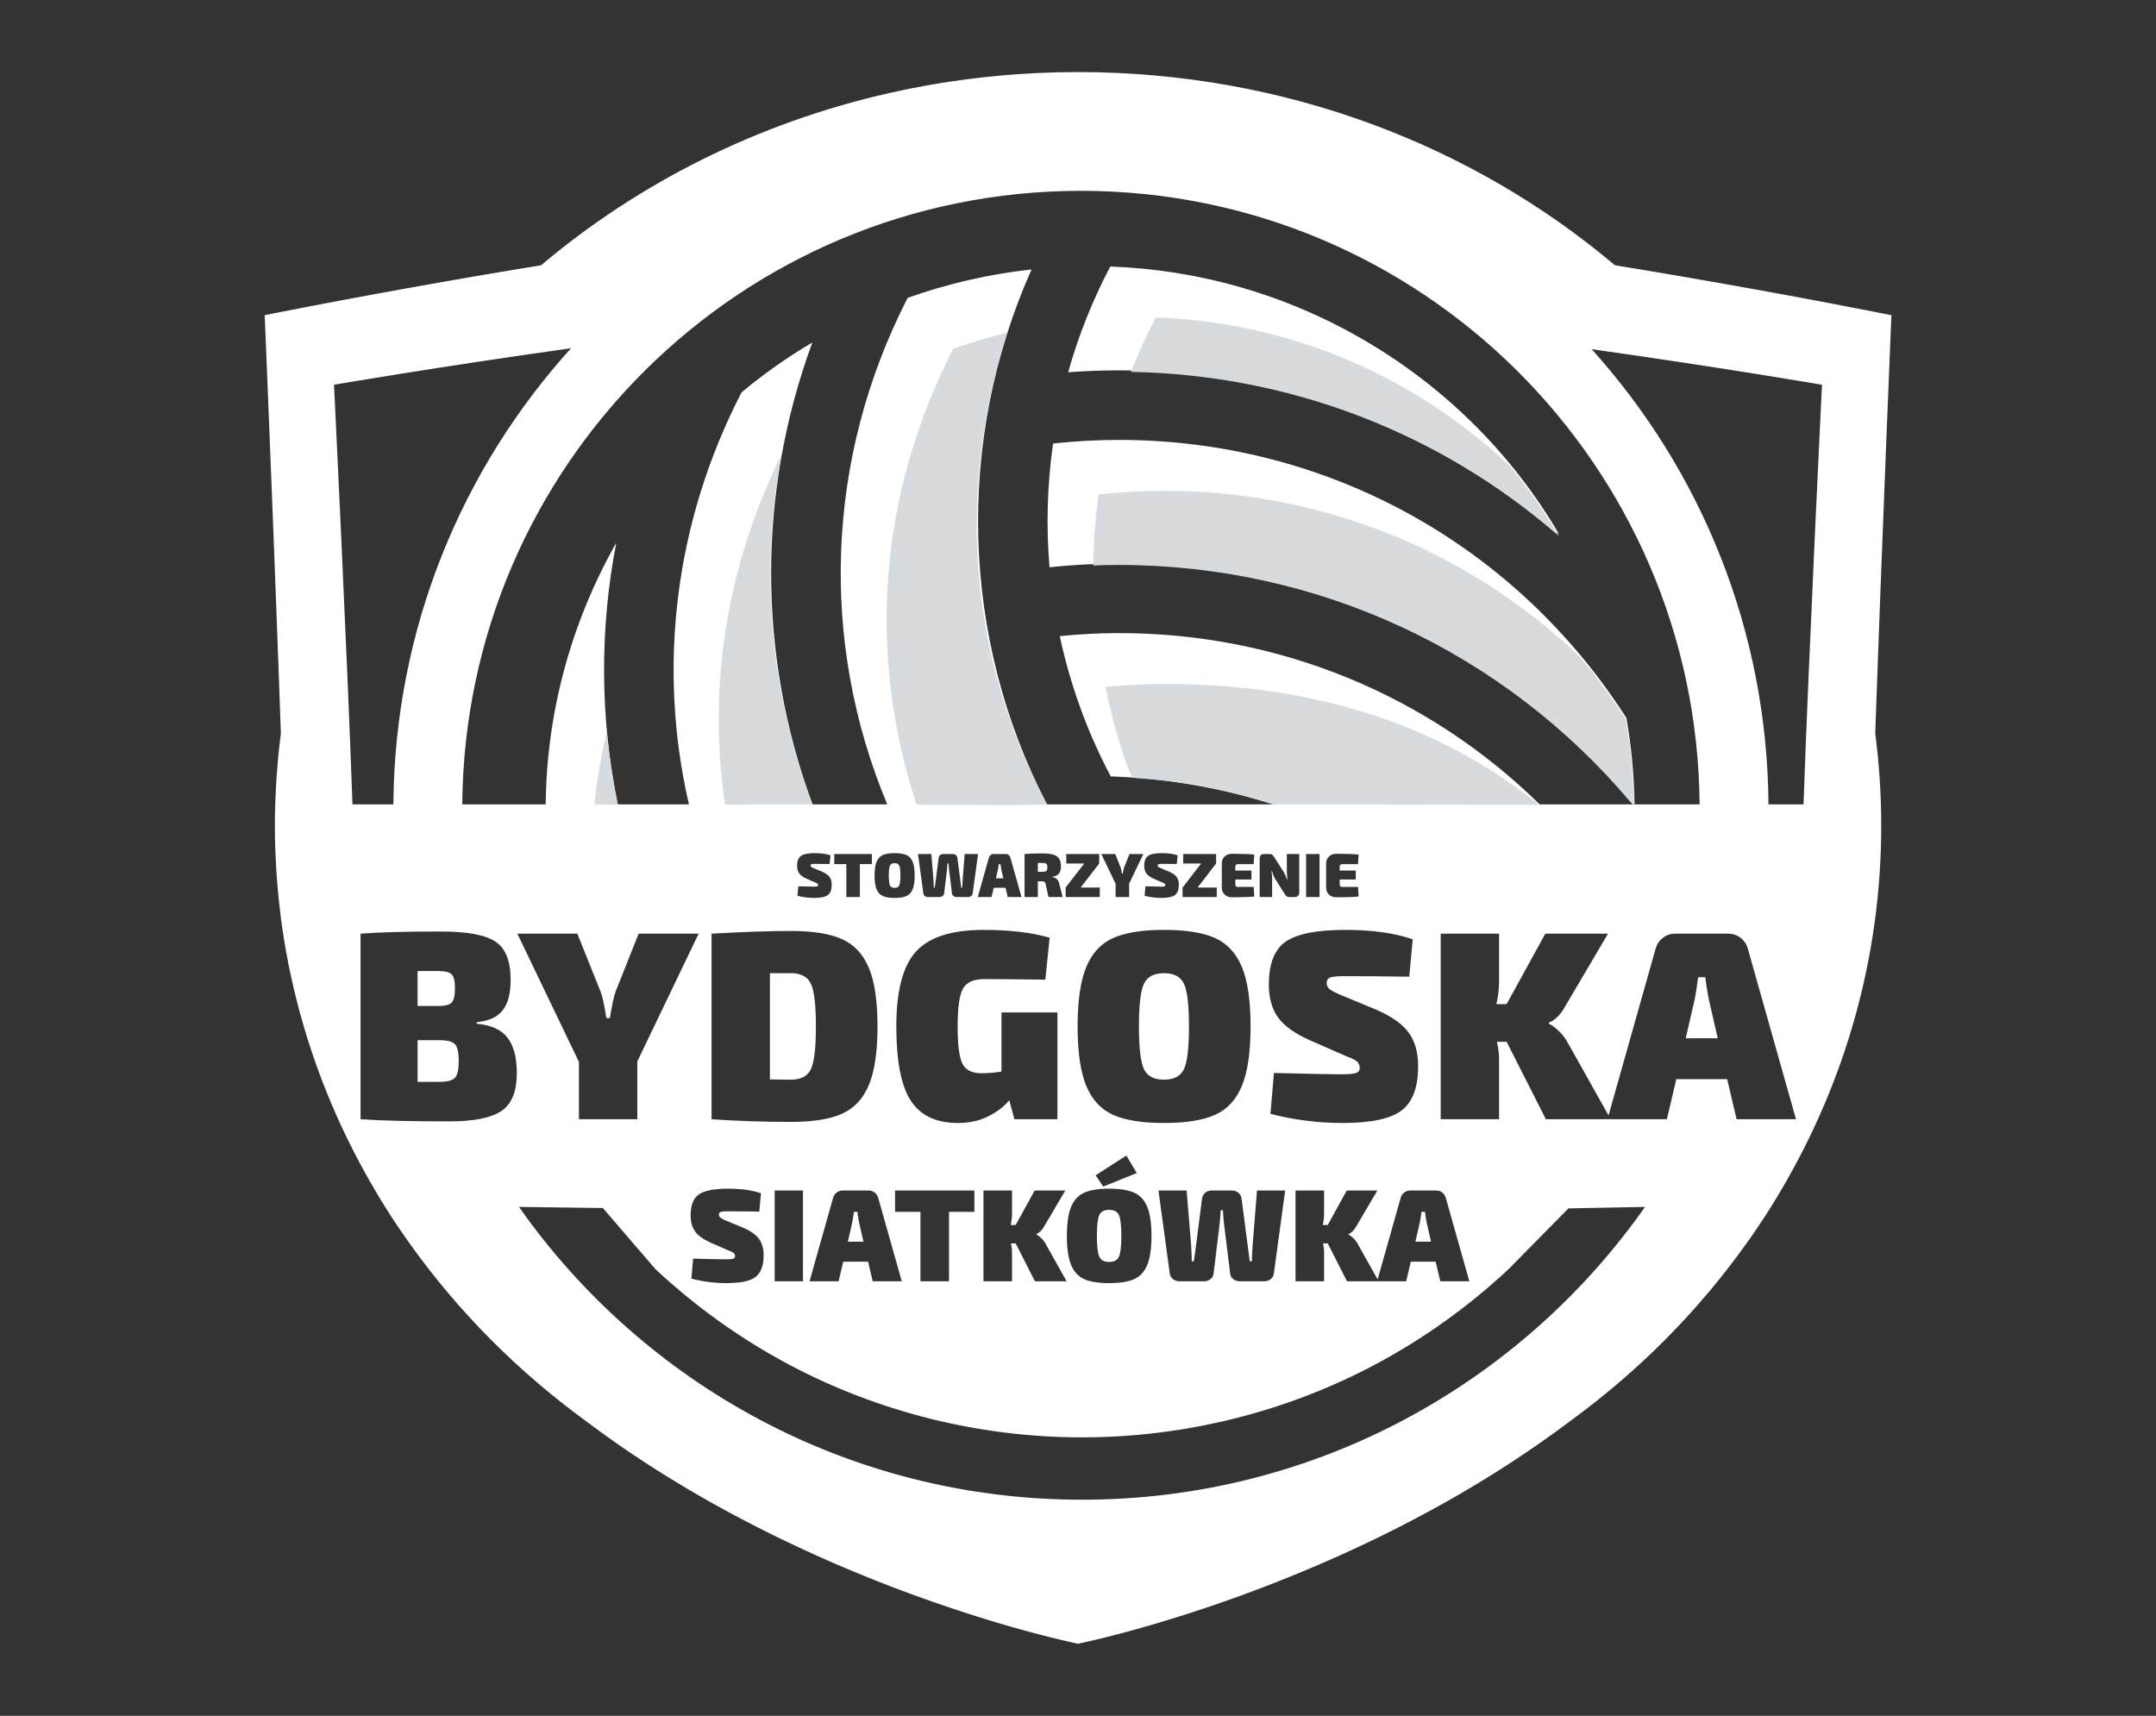 <?xml version="1.0" encoding="utf-8"?>
<!-- Generator: Adobe Illustrator 16.0.3, SVG Export Plug-In . SVG Version: 6.00 Build 0)  -->
<!DOCTYPE svg PUBLIC "-//W3C//DTD SVG 1.1//EN" "http://www.w3.org/Graphics/SVG/1.1/DTD/svg11.dtd">
<svg version="1.1" id="Warstwa_1" xmlns="http://www.w3.org/2000/svg" xmlns:xlink="http://www.w3.org/1999/xlink" x="0px" y="0px"
	 width="490px" height="390px" viewBox="0 105 490 390" enable-background="new 0 105 490 390" xml:space="preserve">
<rect x="0" y="105" width="490" height="390" fill="#333333" stroke="none"/>
<g>
	<g>
		<path fill="#FFFFFF" d="M179.749,326.201h-4.769v24.146l4.769,0.061c2.281,0,3.799-0.804,4.554-2.414
			c0.754-1.609,1.131-4.839,1.131-9.689c0-4.849-0.377-8.078-1.131-9.688C183.548,327.007,182.031,326.201,179.749,326.201z"/>
		<path fill="#FFFFFF" d="M203.317,306.812c0.529,0,0.882-0.187,1.057-0.561c0.175-0.373,0.262-1.122,0.262-2.246
			s-0.087-1.873-0.262-2.246c-0.175-0.374-0.527-0.561-1.057-0.561s-0.881,0.187-1.056,0.561c-0.175,0.373-0.262,1.122-0.262,2.246
			s0.087,1.873,0.262,2.246C202.436,306.625,202.787,306.812,203.317,306.812z"/>
		<path fill="#FFFFFF" d="M252.072,391.836c1.116,0,1.858-0.394,2.228-1.181c0.368-0.788,0.553-2.367,0.553-4.74
			c0-2.371-0.185-3.951-0.553-4.739c-0.369-0.787-1.111-1.181-2.228-1.181c-1.117,0-1.859,0.394-2.228,1.181
			c-0.369,0.788-0.554,2.368-0.554,4.739c0,2.373,0.185,3.952,0.554,4.74C250.212,391.442,250.954,391.836,252.072,391.836z"/>
		<path fill="#FFFFFF" d="M324.223,382.806c-0.18-0.937-0.299-1.724-0.359-2.362h-0.807c-0.12,0.938-0.239,1.725-0.359,2.362
			l-1.017,4.426h3.559L324.223,382.806z"/>
		<path fill="#FFFFFF" d="M227.553,302.53c-0.085-0.443-0.142-0.816-0.17-1.119H227c-0.057,0.444-0.113,0.817-0.17,1.119
			l-0.481,2.098h1.687L227.553,302.53z"/>
		<path fill="#FFFFFF" d="M195.229,382.806c-0.179-0.937-0.299-1.724-0.358-2.362h-0.808c-0.119,0.938-0.239,1.725-0.358,2.362
			l-1.017,4.426h3.558L195.229,382.806z"/>
		<path fill="#FFFFFF" d="M269.088,347.994c0.754-1.609,1.131-4.839,1.131-9.689c0-4.849-0.377-8.078-1.131-9.688
			c-0.755-1.609-2.272-2.415-4.554-2.415c-2.283,0-3.801,0.806-4.555,2.415c-0.754,1.61-1.131,4.84-1.131,9.688
			c0,4.851,0.377,8.08,1.131,9.689c0.754,1.61,2.271,2.414,4.555,2.414C266.816,350.408,268.333,349.604,269.088,347.994z"/>
		<path fill="#FFFFFF" d="M415.969,173.938l-0.26-0.05l-0.307-0.058c-0.727-0.138-1.475-0.279-2.248-0.425l-0.543-0.103l-1.09-0.204
			l-0.104-0.02c-0.635-0.118-1.281-0.239-1.943-0.362l-0.217-0.041l-1.174-0.218l-1.199-0.223l-0.744-0.137
			c-0.445-0.082-0.896-0.165-1.352-0.249l-0.381-0.069l-1.277-0.234l-1.301-0.237l-0.342-0.062c-0.617-0.112-1.24-0.226-1.871-0.34
			l-0.463-0.084l-0.816-0.146c-0.334-0.061-0.67-0.121-1.008-0.182l-0.943-0.17l-0.672-0.12c-0.537-0.096-1.08-0.192-1.625-0.289
			l-0.561-0.101l-0.508-0.09c-0.75-0.133-1.51-0.267-2.275-0.402l-0.16-0.028l-0.244-0.043c-0.889-0.156-1.787-0.313-2.697-0.473
			l-0.084-0.015l-0.049-0.008c-0.76-0.133-1.523-0.267-2.299-0.4l-0.754-0.131l-0.963-0.166c-0.387-0.066-0.775-0.134-1.166-0.201
			l-1.047-0.18l-1.09-0.186c-0.391-0.066-0.781-0.134-1.174-0.2l-0.982-0.167l-0.943-0.159c-0.486-0.082-0.977-0.165-1.469-0.248
			l-0.898-0.15l-1.68-0.281l-1.695-0.281l-1.08-0.179c-0.512-0.085-1.025-0.169-1.541-0.254l-0.811-0.133l-0.887-0.146
			C334.699,137.997,291.92,121.379,245,121.379c-1.521,0-3.035,0.02-4.547,0.055c-0.54,0.012-1.076,0.036-1.614,0.054
			c-0.965,0.029-1.931,0.059-2.892,0.103c-0.669,0.03-1.334,0.073-2.001,0.111c-0.822,0.046-1.645,0.09-2.464,0.146
			c-0.739,0.051-1.475,0.112-2.212,0.172c-0.734,0.059-1.47,0.116-2.202,0.183c-0.797,0.073-1.592,0.156-2.387,0.239
			c-0.658,0.068-1.317,0.137-1.974,0.212c-0.852,0.097-1.7,0.203-2.548,0.312c-0.584,0.074-1.168,0.149-1.751,0.229
			c-0.91,0.125-1.818,0.257-2.724,0.395c-0.5,0.076-0.999,0.153-1.498,0.232c-0.978,0.156-1.952,0.319-2.925,0.489
			c-0.402,0.071-0.805,0.144-1.206,0.217c-1.062,0.193-2.121,0.394-3.176,0.604c-0.274,0.055-0.548,0.111-0.822,0.167
			c-1.175,0.24-2.346,0.487-3.512,0.748c-0.1,0.022-0.197,0.046-0.296,0.068c-29.988,6.754-57.096,20.448-79.283,39.18l-0.475,0.078
			l-1.733,0.284l-1.719,0.284l-1.704,0.282l-1.69,0.282l-1.673,0.281l-1.658,0.28l-1.641,0.278l-1.625,0.277l-1.606,0.275
			l-1.589,0.274l-1.57,0.271l-1.551,0.27l-1.532,0.268l-1.512,0.266l-1.491,0.264l-1.471,0.26l-1.449,0.259l-1.427,0.255
			l-1.405,0.252l-1.382,0.249l-1.358,0.246l-1.334,0.242l-0.859,0.156c-0.03,0.006-0.06,0.012-0.09,0.017l-0.361,0.066l-1.285,0.234
			l-1.261,0.231l-1.234,0.228l-1.208,0.224l-1.181,0.22l-1.154,0.215l-1.126,0.21l-1.098,0.207l-1.068,0.2l-1.041,0.197l-1.009,0.19
			l-0.98,0.187l-0.886,0.169c-0.1,0.019-0.198,0.038-0.297,0.057l-0.685,0.131l-0.728,0.14c-0.119,0.022-0.236,0.045-0.354,0.067
			l-0.658,0.127l-0.484,0.094c-0.229,0.044-0.449,0.086-0.67,0.129l-0.456,0.088l-0.228,0.045c-1.378,0.267-2.586,0.503-3.618,0.706
			l-0.157,0.03l-0.139,0.027c-0.279,0.056-0.536,0.106-0.787,0.155l-0.121,0.024l-0.048,0.009c-0.146,0.029-0.285,0.057-0.421,0.084
			l-0.429,0.085l-0.128,0.025c-0.978,0.194-1.596,0.319-1.837,0.368l-0.127,0.025l0.04,0.954l0.112,2.739l0.179,4.341l0.234,5.759
			l0.136,3.352l0.146,3.64l0.157,3.9l0.165,4.141l0.173,4.357l0.18,4.55l0.186,4.722l0.176,4.479c0.013,0.33,0.025,0.659,0.038,0.99
			l0.14,3.597c0.015,0.399,0.03,0.801,0.046,1.202l0.18,4.687l0.197,5.173l0.197,5.229l0.196,5.261l0.099,2.636l0.097,2.635
			l0.097,2.632l0.096,2.626l0.094,2.616l0.094,2.604l0.093,2.59l0.091,2.571l0.038,1.084c-0.213,1.64-0.397,3.287-0.561,4.939
			c-0.021,0.203-0.039,0.407-0.059,0.61c-0.133,1.404-0.248,2.813-0.345,4.227c-0.026,0.367-0.052,0.735-0.075,1.104
			c-0.079,1.288-0.142,2.58-0.19,3.875c-0.016,0.409-0.037,0.815-0.05,1.226c-0.05,1.65-0.082,3.306-0.082,4.969
			c0,1.654,0.031,3.302,0.081,4.945c0.016,0.501,0.041,0.999,0.061,1.498c0.046,1.164,0.101,2.325,0.171,3.483
			c0.033,0.543,0.071,1.085,0.11,1.627c0.082,1.158,0.177,2.313,0.284,3.465c0.044,0.478,0.087,0.955,0.135,1.432
			c0.141,1.386,0.3,2.767,0.476,4.143c0.028,0.218,0.052,0.437,0.08,0.654c0.447,3.389,1.003,6.745,1.657,10.069
			c0.015,0.075,0.031,0.15,0.046,0.227c0.318,1.603,0.662,3.196,1.027,4.782c0.02,0.084,0.039,0.168,0.059,0.252
			c3.793,16.358,10.072,31.844,18.455,46.09l0.126,0.216l0.171,0.291l0.171,0.29l0.172,0.29l0.172,0.288l0.173,0.289l0.173,0.288
			l0.174,0.287l0.136,0.223c0.041,0.067,0.082,0.136,0.124,0.203l0.09,0.148l0.176,0.285l0.176,0.287l0.178,0.284l0.177,0.284
			l0.178,0.285l0.179,0.283l0.179,0.282l0.179,0.282l0.18,0.283l0.182,0.281l0.181,0.281l0.181,0.281l0.182,0.279l0.184,0.279
			l0.183,0.279l0.184,0.278l0.184,0.278l0.185,0.277l0.186,0.277l0.187,0.277l0.186,0.275l0.187,0.275l0.187,0.275l0.188,0.273
			c0.063,0.091,0.125,0.181,0.187,0.271l0.003,0.004l0.188,0.273l0.188,0.273l0.19,0.273l0.19,0.271l0.19,0.271l0.191,0.271
			l0.191,0.271l0.192,0.271l0.164,0.229c11.017,15.504,24.653,29.225,40.32,40.607l0.014,0.011l0.501,0.375l0.501,0.375l0.502,0.372
			l0.503,0.371l0.503,0.369l0.503,0.368l0.504,0.365l0.505,0.364l0.506,0.362l0.506,0.361l0.506,0.359l0.506,0.357l0.508,0.355
			l0.507,0.354l0.508,0.354l0.509,0.35l0.509,0.35l0.509,0.349l0.51,0.346l0.51,0.345l0.51,0.343l0.51,0.34l0.511,0.34l0.512,0.339
			l0.511,0.336l0.512,0.334l0.513,0.334l0.511,0.332l0.513,0.329l0.513,0.328l0.513,0.327l0.513,0.324l0.513,0.323l0.514,0.323
			l0.513,0.32l0.513,0.318l0.514,0.316l0.514,0.315l0.514,0.314l0.514,0.313l0.513,0.311l0.514,0.31l0.514,0.308l0.514,0.307
			l0.514,0.305l0.514,0.303l0.514,0.302l0.513,0.3l0.514,0.298l0.514,0.297l0.513,0.295l0.513,0.295l0.513,0.291l0.514,0.291
			l0.512,0.289l0.513,0.288l0.512,0.285l0.512,0.285l0.513,0.283l0.511,0.282l0.512,0.279l0.511,0.279l0.511,0.276l0.51,0.275
			l0.51,0.274l0.51,0.272l0.51,0.271l0.508,0.27l0.509,0.268l0.509,0.267l0.508,0.266l0.507,0.264l0.507,0.262l0.507,0.261
			l0.505,0.26l0.506,0.258l0.505,0.256l0.505,0.255l0.504,0.253l0.503,0.252l0.503,0.251l0.502,0.249l0.502,0.247l0.501,0.246
			l0.5,0.245l0.5,0.243l0.499,0.242l0.498,0.24l0.498,0.238l0.497,0.238l0.497,0.236l0.495,0.234l0.494,0.233l0.494,0.231
			l0.494,0.231l0.492,0.229l0.492,0.228l0.49,0.227l0.491,0.225l0.488,0.224l0.489,0.222l0.487,0.221l0.487,0.22l0.485,0.218
			l0.485,0.217l0.483,0.215l0.483,0.214l0.481,0.212l0.481,0.212l0.479,0.21l0.479,0.208l0.479,0.207l0.477,0.205l0.476,0.205
			l0.476,0.202l0.474,0.202l0.473,0.2l0.473,0.198l0.47,0.198l0.47,0.196l0.468,0.194l0.468,0.193l0.465,0.193l0.465,0.19
			l0.463,0.189l0.463,0.188l0.461,0.188l0.46,0.186l0.459,0.184l0.456,0.184l0.456,0.182l0.455,0.181l0.453,0.179l0.452,0.178
			l0.45,0.177l0.449,0.176l0.448,0.174l0.446,0.172l0.444,0.172l0.443,0.171l0.442,0.168l0.44,0.168l0.439,0.166l0.438,0.166
			l0.437,0.163l0.434,0.163l0.434,0.161l0.432,0.16l0.43,0.158l0.429,0.158l0.427,0.156l0.425,0.155l0.424,0.154l0.422,0.152
			l0.42,0.151l0.418,0.149l0.417,0.149l0.416,0.148l0.413,0.146l0.411,0.146l0.41,0.145l0.815,0.285l0.807,0.279l0.8,0.274
			l0.793,0.271l0.785,0.265l0.778,0.262l0.77,0.256l0.762,0.252l0.754,0.246l0.746,0.242l0.737,0.237l0.729,0.233l0.721,0.228
			l0.712,0.225l0.703,0.219l0.695,0.216l0.686,0.21l0.677,0.206l0.668,0.202l0.658,0.197l0.648,0.192l0.64,0.188l0.63,0.185
			l0.619,0.18l0.609,0.176l0.601,0.171l0.59,0.168l0.579,0.162l0.569,0.159l0.559,0.154l0.549,0.151l0.537,0.146l0.449,0.121
			c0.04,0.011,0.08,0.021,0.12,0.032l0.473,0.128l0.505,0.134l0.492,0.131l0.482,0.126l0.471,0.122l0.459,0.118l0.447,0.115
			l0.436,0.11l0.424,0.107l0.411,0.104l0.4,0.099l0.237,0.059c0.023,0.005,0.045,0.011,0.067,0.016l0.082,0.021l0.375,0.092
			l0.27,0.065c0.041,0.01,0.084,0.021,0.124,0.03l0.318,0.077l0.337,0.08l0.323,0.077l0.609,0.143l0.374,0.086
			c0.097,0.022,0.192,0.044,0.283,0.065l0.401,0.092l0.448,0.1l0.078,0.018c0.145,0.031,0.275,0.061,0.398,0.087l0.251,0.056
			l0.277,0.059l0.174,0.036c0.008,0.002,0.016,0.004,0.023,0.005l0.021,0.005l0.16,0.033l0.137,0.028
			c0.006-0.001,0.156-0.031,0.428-0.089l0.097-0.02l0.259-0.056c0.018-0.004,0.036-0.008,0.054-0.012l0.316-0.068l0.219-0.049
			c0.188-0.042,0.389-0.086,0.611-0.137l0.031-0.007l0.516-0.117l0.305-0.07c0.125-0.029,0.252-0.059,0.385-0.09l0.189-0.044
			l0.32-0.075l0.219-0.053c0.09-0.021,0.18-0.043,0.273-0.065l0.186-0.044l0.361-0.087l0.371-0.091l0.385-0.095l0.398-0.098
			l0.41-0.103l0.355-0.09c0.051-0.013,0.102-0.025,0.154-0.038l0.35-0.089l0.318-0.081c0.092-0.023,0.184-0.047,0.277-0.071
			l0.313-0.08l0.471-0.122l0.484-0.126l0.398-0.105c0.182-0.048,0.369-0.099,0.557-0.147l0.047-0.013l0.52-0.138l0.529-0.144
			l0.205-0.056c0.186-0.051,0.371-0.102,0.561-0.153l0.328-0.089l0.332-0.093c0.174-0.048,0.352-0.097,0.529-0.146l0.275-0.076
			l0.553-0.155c0.018-0.005,0.033-0.009,0.049-0.014l0.578-0.163l0.605-0.173l0.617-0.177l0.627-0.182l0.637-0.187l0.25-0.074
			c0.221-0.064,0.439-0.129,0.662-0.195l0.391-0.115l0.666-0.199l0.676-0.204l0.686-0.208l0.695-0.213l0.705-0.217l0.713-0.223
			l0.721-0.227l0.732-0.231l0.74-0.236l0.748-0.24l0.756-0.246l0.766-0.25l0.605-0.2c0.135-0.045,0.271-0.09,0.406-0.135
			l0.543-0.181l0.662-0.222c0.072-0.024,0.145-0.048,0.217-0.072l0.709-0.24l0.807-0.274l0.813-0.279l0.408-0.142l0.324-0.113
			c0.064-0.021,0.129-0.045,0.193-0.066l0.307-0.107l0.416-0.146l0.416-0.146l0.418-0.147l0.422-0.149l0.422-0.15l0.424-0.151
			l0.305-0.11c0.074-0.026,0.148-0.053,0.225-0.08l0.322-0.116l0.43-0.156l0.432-0.156l0.279-0.103
			c0.086-0.031,0.17-0.063,0.256-0.094l0.33-0.12l0.436-0.161l0.438-0.162l0.439-0.162l0.439-0.165l0.441-0.165l0.445-0.168
			l0.195-0.074c0.131-0.05,0.264-0.099,0.395-0.149l0.301-0.113l0.449-0.171l0.449-0.173l0.451-0.173l0.453-0.175l0.453-0.177
			l0.457-0.177l0.309-0.121c0.121-0.048,0.244-0.096,0.365-0.144l0.24-0.095l0.461-0.182l0.461-0.183l0.463-0.184l0.463-0.186
			l0.467-0.187l0.465-0.188l0.469-0.189l0.469-0.19l0.471-0.193l0.473-0.193l0.23-0.096c0.15-0.062,0.299-0.123,0.449-0.186
			l0.266-0.109l0.477-0.198l0.477-0.198l0.479-0.2l0.479-0.202l0.479-0.203l0.482-0.205l0.33-0.142
			c0.092-0.039,0.186-0.078,0.277-0.118l0.357-0.153l0.484-0.208l0.486-0.211l0.389-0.169c0.078-0.034,0.158-0.069,0.238-0.104
			l0.348-0.152l0.488-0.214l0.49-0.216l0.309-0.138c0.113-0.05,0.227-0.101,0.342-0.15l0.332-0.147l0.492-0.22l0.494-0.223
			l0.314-0.142c0.102-0.046,0.201-0.091,0.303-0.137l0.371-0.168l0.496-0.226l0.498-0.228l0.41-0.188
			c0.049-0.022,0.098-0.045,0.146-0.067l0.439-0.202l0.5-0.232l0.5-0.232l0.398-0.187c0.059-0.027,0.119-0.055,0.178-0.083
			l0.428-0.2l0.504-0.238l0.504-0.238l0.504-0.24l0.504-0.242l0.508-0.243l0.506-0.244l0.42-0.204
			c0.053-0.026,0.107-0.052,0.16-0.078l0.434-0.211l0.51-0.249l0.508-0.251l0.354-0.175c0.096-0.048,0.193-0.096,0.289-0.144
			l0.379-0.188l0.512-0.255l0.51-0.257l0.49-0.246c0.014-0.007,0.027-0.014,0.041-0.021l0.494-0.25l0.514-0.261l0.514-0.263
			l0.514-0.264l0.516-0.266l0.514-0.268l0.516-0.269l0.33-0.173c0.129-0.067,0.26-0.136,0.389-0.204l0.314-0.165l0.518-0.272
			l0.516-0.275l0.408-0.218c0.068-0.037,0.137-0.073,0.205-0.11l0.422-0.226l0.52-0.28l0.518-0.28l0.473-0.257
			c0.029-0.017,0.061-0.033,0.092-0.05l0.475-0.26l0.52-0.285l0.52-0.287l0.471-0.262c0.033-0.019,0.066-0.038,0.102-0.057
			l0.467-0.261l0.521-0.292l0.52-0.294l0.385-0.218c0.078-0.044,0.154-0.088,0.232-0.132l0.426-0.241l0.521-0.299l0.521-0.3
			l0.52-0.301l0.521-0.303l0.521-0.305l0.521-0.307l0.523-0.308l0.521-0.31l0.521-0.311l0.521-0.313l0.408-0.245
			c0.078-0.048,0.158-0.096,0.238-0.144l0.396-0.241l0.521-0.317l0.521-0.318l0.357-0.22c0.098-0.061,0.195-0.12,0.293-0.18
			l0.395-0.243l0.52-0.324l0.521-0.325l0.436-0.273c0.055-0.035,0.109-0.069,0.166-0.104l0.441-0.278l0.521-0.331l0.52-0.332
			l0.34-0.218c0.123-0.079,0.246-0.159,0.371-0.239l0.33-0.212l0.52-0.337l0.521-0.339l0.402-0.265
			c0.084-0.056,0.168-0.11,0.252-0.166l0.383-0.252l0.52-0.344l0.518-0.346l0.52-0.347l0.518-0.35l0.52-0.35l0.516-0.353
			l0.518-0.354l0.518-0.355l0.516-0.357l0.516-0.358l0.451-0.316c0.053-0.036,0.104-0.073,0.154-0.109l0.424-0.298l0.516-0.364
			l0.514-0.365l0.514-0.367l0.512-0.369l0.514-0.371l0.512-0.373l0.438-0.321c0.049-0.034,0.096-0.069,0.143-0.104l0.441-0.324
			l0.51-0.378l0.51-0.38l0.402-0.303c0.063-0.046,0.123-0.092,0.184-0.138l0.061-0.044c15.695-11.395,29.355-25.134,40.389-40.662
			l0.17-0.24l0.195-0.275l0.195-0.274l0.193-0.275l0.193-0.276l0.193-0.276l0.193-0.277l0.17-0.247
			c0.014-0.021,0.027-0.04,0.041-0.061l0.117-0.167c0.076-0.112,0.154-0.226,0.23-0.338l0.016-0.021l0.191-0.279l0.189-0.28
			l0.189-0.279l0.189-0.281l0.188-0.281l0.17-0.255c0.014-0.021,0.027-0.041,0.041-0.062l0.164-0.248l0.188-0.281l0.186-0.283
			l0.186-0.283l0.186-0.285l0.186-0.285l0.184-0.285l0.184-0.285l0.184-0.287l0.182-0.286l0.184-0.287l0.18-0.288l0.182-0.289
			l0.18-0.288l0.18-0.29l0.16-0.259c0.014-0.021,0.027-0.042,0.039-0.063l0.158-0.258l0.135-0.219
			c0.066-0.108,0.133-0.217,0.197-0.325l0.023-0.038l0.178-0.292l0.176-0.292l0.176-0.293l0.176-0.294l0.174-0.293
			c0,0,0-0.002,0.002-0.003l0.172-0.293l0.174-0.295l0.174-0.295l0.004-0.007c14.42-24.509,22.637-52.682,22.637-82.659
			c0-7.093-0.469-14.082-1.361-20.949l0.037-1.084l0.092-2.571l0.049-1.391c0.057-1.614,0.115-3.236,0.174-4.865l0.057-1.555
			l0.096-2.626l0.098-2.632l0.063-1.727c0.064-1.742,0.129-3.484,0.195-5.226l0.133-3.579l0.172-4.523
			c0.021-0.58,0.043-1.159,0.064-1.737l0.139-3.616c0.209-5.477,0.416-10.822,0.617-15.915l0.168-4.286l0.18-4.55l0.146-3.709
			c0.414-10.408,0.762-18.927,0.973-24.083l0.07-1.697l0.043-1.07c0.059-1.436,0.096-2.323,0.105-2.559l0.004-0.064
			C429.84,176.642,424.694,175.596,415.969,173.938z M245.666,148.375c77.271,0,139.978,62.328,140.61,139.451h-14.794
			c-0.089-6.539-0.701-13.099-1.841-19.628c-25.328-39.604-68.314-63.208-115.316-63.206c-5.005,0-10.024,0.282-14.991,0.822
			c-1.327,9.318-1.597,18.754-0.808,28.117c5.238-0.539,10.521-0.839,15.797-0.839c45.928-0.003,88.293,20.126,117.097,54.733
			h-21.504c-25.223-24.766-59.148-38.925-95.591-38.924c-4.5,0-9.002,0.246-13.469,0.684c2.359,11.002,6.214,21.742,11.589,31.889
			c12.684,0.432,25.105,2.612,36.966,6.352H237.95c-19.634-37.849-20.808-82.84-3.498-121.581
			c-9.613,1.052-19.068,3.223-28.166,6.456c-18.632,36.339-20.116,78.074-4.644,115.125h-16.981
			c-12.504-33.918-12.557-70.913-0.035-104.984c-5.62,3.326-11.003,7.105-16.081,11.332c-15.216,29.415-19.17,62.451-11.976,93.652
			h-16.163c-4.03-19.604-4.161-39.783-0.335-59.471c-10.429,18.447-15.835,38.813-16.052,59.471h-18.962
			C105.691,210.703,168.394,148.375,245.666,148.375z M300.93,389.504v6.728h-6.488V375.6h6.488v5.203
			c0,0.937-0.101,1.813-0.299,2.631h1.136l4.306-7.834h6.968l-4.755,8.073c-0.498,0.917-1.106,1.525-1.824,1.824v0.119
			c0.3,0.12,0.663,0.385,1.092,0.793s0.752,0.822,0.972,1.24l4.575,8.156l5.232-18.531c0.14-0.498,0.408-0.902,0.808-1.212
			c0.398-0.309,0.856-0.463,1.375-0.463h5.891c0.519,0,0.977,0.154,1.376,0.463c0.398,0.31,0.667,0.714,0.807,1.212l5.353,18.957
			h-6.608l-1.046-4.455h-5.651l-1.047,4.455h-6.249h-0.359h-6.847l-4.366-8.611h-1.076
			C300.85,388.317,300.93,388.945,300.93,389.504z M230.004,389.504v6.728h-6.488V375.6h6.488v5.203
			c0,0.937-0.101,1.813-0.299,2.631h1.136l4.306-7.834h6.968l-4.755,8.073c-0.498,0.917-1.106,1.525-1.824,1.824v0.119
			c0.3,0.12,0.663,0.385,1.092,0.793s0.752,0.822,0.972,1.24l4.814,8.582h-7.206l-4.366-8.611h-1.076
			C229.924,388.317,230.004,388.945,230.004,389.504z M203.422,380.443V375.6h18.031v4.844h-5.771v15.788h-6.488v-15.788H203.422z
			 M179.749,360.006c-6.113,0-12.125-0.204-18.033-0.611v-42.179c7.172-0.407,13.183-0.611,18.033-0.611
			c5.012,0,8.894,0.621,11.645,1.864s4.777,3.423,6.082,6.541c1.305,3.117,1.957,7.549,1.957,13.295s-0.652,10.179-1.957,13.296
			s-3.331,5.298-6.082,6.541S184.761,360.006,179.749,360.006z M182.491,375.6v20.632h-6.429V375.6H182.491z M166.779,389.833
			c-0.189-0.18-0.563-0.369-1.121-0.568l-4.097-1.794c-1.675-0.737-2.86-1.58-3.559-2.527c-0.697-0.946-1.046-2.178-1.046-3.692
			c0-2.313,0.628-3.902,1.884-4.77s3.458-1.301,6.608-1.301c3.01,0,5.512,0.35,7.505,1.047l-0.389,4.156
			c-2.393-0.04-4.814-0.06-7.266-0.06c-0.758,0-1.267,0.05-1.525,0.149c-0.26,0.1-0.389,0.31-0.389,0.628
			c0,0.279,0.124,0.514,0.374,0.702c0.249,0.19,0.722,0.424,1.42,0.703l3.737,1.555c1.694,0.737,2.891,1.585,3.589,2.542
			c0.697,0.956,1.046,2.202,1.046,3.737c0,2.332-0.608,3.967-1.823,4.904c-1.217,0.937-3.419,1.405-6.608,1.405
			c-2.691,0-5.353-0.34-7.983-1.017l0.389-4.545c3.946,0.1,6.448,0.149,7.505,0.149c0.817,0,1.36-0.05,1.63-0.149
			c0.269-0.1,0.403-0.289,0.403-0.568S166.968,390.012,166.779,389.833z M184.389,302.056c0.118,0.09,0.343,0.201,0.673,0.333
			l1.772,0.737c0.803,0.35,1.369,0.751,1.7,1.205c0.331,0.453,0.496,1.044,0.496,1.771c0,1.105-0.288,1.88-0.864,2.324
			c-0.577,0.444-1.621,0.666-3.133,0.666c-1.275,0-2.537-0.16-3.784-0.481l0.185-2.154c1.871,0.047,3.057,0.07,3.558,0.07
			c0.387,0,0.645-0.023,0.772-0.07c0.127-0.048,0.191-0.137,0.191-0.27c0-0.132-0.045-0.241-0.135-0.326s-0.268-0.175-0.531-0.27
			l-1.942-0.85c-0.794-0.35-1.355-0.749-1.687-1.198c-0.331-0.448-0.496-1.032-0.496-1.75c0-1.096,0.298-1.85,0.893-2.261
			c0.596-0.411,1.64-0.616,3.133-0.616c1.427,0,2.612,0.165,3.558,0.496l-0.185,1.97c-1.134-0.019-2.282-0.028-3.444-0.028
			c-0.358,0-0.6,0.023-0.723,0.07c-0.123,0.048-0.184,0.147-0.184,0.298C184.212,301.855,184.271,301.966,184.389,302.056z
			 M189.612,301.411v-2.296h8.546v2.296h-2.735v7.483h-3.075v-7.483H189.612z M198.768,304.005c0-1.352,0.15-2.393,0.453-3.125
			s0.772-1.243,1.41-1.531s1.533-0.432,2.686-0.432c1.163,0,2.063,0.144,2.7,0.432s1.108,0.799,1.41,1.531
			c0.303,0.732,0.454,1.773,0.454,3.125s-0.151,2.393-0.454,3.125c-0.302,0.732-0.772,1.242-1.41,1.531
			c-0.638,0.288-1.537,0.432-2.7,0.432c-1.152,0-2.048-0.144-2.686-0.432c-0.638-0.289-1.107-0.799-1.41-1.531
			S198.768,305.356,198.768,304.005z M189.338,377.274c0.14-0.498,0.409-0.902,0.808-1.212c0.398-0.309,0.857-0.463,1.376-0.463
			h5.891c0.518,0,0.977,0.154,1.375,0.463c0.398,0.31,0.668,0.714,0.808,1.212l5.353,18.957h-6.608l-1.047-4.455h-5.651
			l-1.047,4.455h-6.607L189.338,377.274z M217.709,360.25c-4.932,0-8.497-1.681-10.697-5.043c-2.201-3.362-3.302-8.995-3.302-16.902
			c0-8.068,1.487-13.743,4.463-17.024c2.975-3.279,8.109-4.921,15.404-4.921c5.868,0,10.86,0.592,14.977,1.773l-0.978,9.536
			c-6.195-0.082-10.841-0.123-13.938-0.123c-2.364,0-3.954,0.714-4.769,2.14c-0.815,1.428-1.223,4.301-1.223,8.619
			c0,4.239,0.367,7.071,1.101,8.497c0.733,1.427,2.159,2.14,4.279,2.14c1.426,0,2.954-0.122,4.584-0.367v-13.448h12.715v24.269
			h-9.78l-1.161-4.34c-1.142,1.427-2.721,2.649-4.738,3.667C222.63,359.74,220.317,360.25,217.709,360.25z M221.062,308.072
			c-0.038,0.246-0.155,0.444-0.354,0.596c-0.198,0.151-0.43,0.227-0.694,0.227h-2.607c-0.265,0-0.499-0.075-0.702-0.227
			s-0.318-0.35-0.347-0.596l-0.666-5.399c-0.038-0.293-0.076-0.771-0.113-1.432h-0.241c-0.038,0.661-0.076,1.144-0.113,1.445
			l-0.652,5.386c-0.028,0.246-0.145,0.444-0.347,0.596c-0.204,0.151-0.438,0.227-0.702,0.227H210.9
			c-0.265,0-0.496-0.075-0.694-0.227s-0.316-0.35-0.354-0.596l-1.219-8.957h3.033l0.496,5.995c0.037,0.643,0.057,1.186,0.057,1.63
			h0.227c0.133-0.926,0.208-1.474,0.227-1.645l0.652-5.073c0.028-0.265,0.14-0.482,0.333-0.652s0.428-0.255,0.701-0.255h2.197
			c0.274,0,0.505,0.083,0.694,0.248s0.303,0.385,0.34,0.659l0.667,5.102c0.028,0.284,0.099,0.822,0.212,1.616h0.228
			c0-0.265,0.023-0.799,0.07-1.602l0.482-6.023h3.032L221.062,308.072z M224.761,299.909c0.066-0.236,0.193-0.428,0.383-0.574
			c0.188-0.146,0.406-0.22,0.652-0.22h2.792c0.245,0,0.463,0.073,0.651,0.22c0.189,0.146,0.316,0.338,0.383,0.574l2.537,8.985
			h-3.132l-0.496-2.111h-2.679l-0.496,2.111h-3.133L224.761,299.909z M240.748,305.89l0.766,3.005h-3.218l-0.638-2.905
			c-0.057-0.265-0.145-0.441-0.263-0.531s-0.31-0.135-0.573-0.135h-0.95v3.571h-3.019v-9.779c0.964-0.095,2.348-0.142,4.152-0.142
			c1.475,0,2.53,0.217,3.168,0.651s0.957,1.21,0.957,2.324c0,1.418-0.662,2.192-1.984,2.325v0.085
			C240.034,304.473,240.569,304.982,240.748,305.89z M242.194,308.895v-2.154l4.224-5.471h-4.082v-2.154h7.483v2.154l-4.224,5.471
			h4.365v2.154H242.194z M243.43,379.322c0.638-1.545,1.63-2.621,2.975-3.229c1.346-0.607,3.234-0.912,5.667-0.912
			c2.452,0,4.351,0.305,5.696,0.912c1.346,0.608,2.337,1.685,2.975,3.229s0.957,3.743,0.957,6.593c0,2.852-0.319,5.049-0.957,6.594
			s-1.629,2.621-2.975,3.229c-1.346,0.607-3.244,0.912-5.696,0.912c-2.433,0-4.321-0.305-5.667-0.912
			c-1.345-0.608-2.337-1.685-2.975-3.229c-0.639-1.545-0.957-3.742-0.957-6.594C242.473,383.065,242.791,380.867,243.43,379.322z
			 M249.022,372.131l6.967-4.485l2.362,3.978l-7.625,3.079L249.022,372.131z M252.95,358.386c-2.751-1.242-4.779-3.443-6.083-6.602
			c-1.305-3.158-1.956-7.651-1.956-13.479c0-5.827,0.651-10.32,1.956-13.479c1.304-3.158,3.332-5.358,6.083-6.602
			s6.611-1.865,11.584-1.865c5.013,0,8.894,0.622,11.645,1.865s4.778,3.443,6.083,6.602c1.304,3.158,1.956,7.651,1.956,13.479
			c0,5.828-0.652,10.321-1.956,13.479c-1.305,3.158-3.332,5.359-6.083,6.602c-2.751,1.243-6.632,1.864-11.645,1.864
			C259.562,360.25,255.701,359.629,252.95,358.386z M250.301,299.115h3.161l1.232,3.075c0.085,0.208,0.185,0.666,0.298,1.375h0.185
			c0.113-0.689,0.212-1.152,0.298-1.389l1.219-3.062h3.16l-3.231,6.732v3.047h-3.075v-3.019L250.301,299.115z M263.277,302.056
			c0.118,0.09,0.343,0.201,0.673,0.333l1.772,0.737c0.803,0.35,1.369,0.751,1.7,1.205c0.331,0.453,0.496,1.044,0.496,1.771
			c0,1.105-0.288,1.88-0.864,2.324c-0.577,0.444-1.621,0.666-3.133,0.666c-1.275,0-2.537-0.16-3.784-0.481l0.185-2.154
			c1.871,0.047,3.057,0.07,3.558,0.07c0.387,0,0.645-0.023,0.772-0.07c0.127-0.048,0.191-0.137,0.191-0.27
			c0-0.132-0.045-0.241-0.135-0.326s-0.268-0.175-0.531-0.27l-1.942-0.85c-0.794-0.35-1.355-0.749-1.687-1.198
			c-0.331-0.448-0.496-1.032-0.496-1.75c0-1.096,0.298-1.85,0.893-2.261c0.596-0.411,1.64-0.616,3.133-0.616
			c1.427,0,2.612,0.165,3.558,0.496l-0.185,1.97c-1.134-0.019-2.282-0.028-3.444-0.028c-0.358,0-0.6,0.023-0.723,0.07
			c-0.123,0.048-0.184,0.147-0.184,0.298C263.1,301.855,263.158,301.966,263.277,302.056z M268.91,301.27v-2.154h7.483v2.154
			l-4.224,5.471h4.365v2.154h-7.767v-2.154l4.224-5.471H268.91z M284.415,302.871v2.041h-3.656v1.176
			c0,0.151,0.052,0.274,0.155,0.369c0.104,0.095,0.246,0.142,0.426,0.142h3.586l0.142,2.168c-0.945,0.123-2.642,0.185-5.088,0.185
			c-0.672,0-1.222-0.205-1.651-0.616c-0.431-0.411-0.646-0.947-0.646-1.609v-5.442c0-0.661,0.215-1.197,0.646-1.608
			c0.43-0.411,0.979-0.616,1.651-0.616c2.446,0,4.143,0.062,5.088,0.184l-0.142,2.169h-3.586c-0.18,0-0.321,0.047-0.426,0.142
			c-0.104,0.095-0.155,0.218-0.155,0.368v0.95H284.415z M269.684,375.6l1.046,12.648c0.08,1.355,0.12,2.502,0.12,3.438h0.479
			c0.278-1.953,0.438-3.109,0.479-3.469l1.375-10.704c0.06-0.559,0.294-1.018,0.703-1.376c0.408-0.358,0.901-0.538,1.479-0.538
			h4.635c0.578,0,1.066,0.175,1.465,0.523c0.399,0.349,0.639,0.813,0.718,1.391l1.405,10.764c0.061,0.599,0.21,1.734,0.449,3.409
			h0.479c0-0.558,0.049-1.685,0.149-3.379l1.017-12.708h6.398l-2.571,18.897c-0.08,0.519-0.329,0.938-0.747,1.256
			c-0.419,0.319-0.908,0.479-1.466,0.479h-5.502c-0.558,0-1.052-0.159-1.479-0.479c-0.43-0.318-0.673-0.737-0.733-1.256
			l-1.405-11.393c-0.079-0.617-0.159-1.624-0.239-3.02h-0.508c-0.08,1.396-0.16,2.412-0.239,3.05l-1.376,11.362
			c-0.06,0.519-0.304,0.938-0.732,1.256c-0.429,0.319-0.922,0.479-1.479,0.479h-5.532c-0.559,0-1.046-0.159-1.465-0.479
			c-0.419-0.318-0.668-0.737-0.748-1.256l-2.571-18.897H269.684z M292.466,303.112v-3.997h2.82v8.716
			c0,0.709-0.354,1.063-1.063,1.063h-1.176c-0.293,0-0.518-0.066-0.674-0.198c-0.155-0.133-0.328-0.364-0.517-0.694l-2.126-3.359
			c-0.236-0.425-0.454-0.982-0.652-1.673h-0.1c0.095,0.662,0.143,1.257,0.143,1.786v4.139h-2.835v-8.717
			c0-0.708,0.354-1.063,1.063-1.063h1.177c0.293,0,0.515,0.066,0.666,0.198c0.151,0.133,0.326,0.364,0.524,0.694l2.041,3.203
			c0.255,0.454,0.506,1.012,0.751,1.673h0.1C292.523,304.185,292.475,303.594,292.466,303.112z M288.74,358.172l0.794-9.292
			c8.069,0.205,13.184,0.306,15.344,0.306c1.671,0,2.781-0.101,3.332-0.306c0.55-0.203,0.825-0.59,0.825-1.161
			c0-0.57-0.194-1.039-0.581-1.406c-0.388-0.366-1.152-0.753-2.292-1.161l-8.375-3.668c-3.423-1.507-5.849-3.229-7.274-5.165
			c-1.427-1.936-2.14-4.452-2.14-7.55c0-4.727,1.284-7.977,3.852-9.75c2.567-1.772,7.069-2.659,13.509-2.659
			c6.153,0,11.269,0.714,15.344,2.14l-0.795,8.497c-4.89-0.081-9.842-0.122-14.854-0.122c-1.549,0-2.588,0.103-3.117,0.306
			c-0.53,0.204-0.795,0.632-0.795,1.283c0,0.571,0.254,1.05,0.765,1.437c0.509,0.388,1.477,0.866,2.903,1.437l7.642,3.179
			c3.463,1.509,5.908,3.24,7.335,5.196c1.426,1.956,2.14,4.504,2.14,7.642c0,4.768-1.243,8.109-3.729,10.024
			c-2.486,1.916-6.99,2.873-13.51,2.873C299.56,360.25,294.119,359.557,288.74,358.172z M296.845,308.895v-9.779h3.048v9.779
			H296.845z M308.127,302.871v2.041h-3.657v1.176c0,0.151,0.052,0.274,0.156,0.369c0.104,0.095,0.245,0.142,0.425,0.142h3.586
			l0.142,2.168c-0.944,0.123-2.641,0.185-5.088,0.185c-0.671,0-1.222-0.205-1.651-0.616s-0.645-0.947-0.645-1.609v-5.442
			c0-0.661,0.215-1.197,0.645-1.608s0.98-0.616,1.651-0.616c2.447,0,4.144,0.062,5.088,0.184l-0.142,2.169h-3.586
			c-0.18,0-0.321,0.047-0.425,0.142c-0.104,0.095-0.156,0.218-0.156,0.368v0.95H308.127z M75.911,192.452
			c0,0,23.075-3.976,53.872-8.299c-24.857,27.456-40.085,63.787-40.379,103.673h-9.298
			C78.937,254.139,75.911,192.452,75.911,192.452z M113.945,357.53c-2.344,1.569-6.266,2.354-11.768,2.354
			c-8.925,0-15.67-0.163-20.233-0.489v-42.179c4.156-0.326,10.229-0.489,18.216-0.489c5.991,0,10.138,0.764,12.44,2.292
			c2.302,1.528,3.453,4.432,3.453,8.711c0,3.057-0.602,5.359-1.803,6.908c-1.203,1.549-3.169,2.444-5.899,2.689v0.366
			c3.26,0.286,5.594,1.345,7,3.179c1.405,1.834,2.108,4.504,2.108,8.008C117.459,353.078,116.287,355.962,113.945,357.53z
			 M131.213,317.216l5.318,13.265c0.366,0.896,0.794,2.873,1.283,5.93h0.795c0.489-2.975,0.917-4.972,1.283-5.991l5.258-13.203
			h13.632l-13.938,29.036v13.143h-13.266v-13.021l-13.998-29.158H131.213z M245.913,445.879c-52.92,0-99.689-26.308-127.961-66.553
			l19.056,0.25l11.987,13.923c9.123,8.512,19.346,15.834,30.346,21.68c20.344,10.813,43.364,16.527,66.572,16.527
			c23.207,0,46.227-5.715,66.57-16.527c11-5.846,21.223-13.168,30.346-21.68l13.637-13.84l17.405-0.333
			C345.6,419.571,298.831,445.879,245.913,445.879z M394.676,359.395l-2.14-9.108h-11.554l-2.14,9.108h-12.775h-0.734h-13.998
			l-8.925-17.605h-2.2c0.325,1.428,0.489,2.711,0.489,3.852v13.754h-13.266v-42.179h13.266v10.636c0,1.916-0.205,3.709-0.611,5.38
			h2.322l8.803-16.016h14.243l-9.72,16.505c-1.019,1.875-2.262,3.117-3.729,3.729v0.244c0.611,0.245,1.354,0.785,2.231,1.62
			c0.876,0.836,1.537,1.682,1.986,2.537l9.354,16.673l10.696-37.885c0.285-1.019,0.835-1.844,1.65-2.476
			c0.814-0.632,1.752-0.947,2.813-0.947h12.042c1.06,0,1.996,0.315,2.812,0.947s1.365,1.457,1.651,2.476l10.941,38.756H394.676z
			 M409.892,287.826h-7.963c-0.294-39.782-15.446-76.028-40.19-103.459c30.035,4.239,52.351,8.085,52.351,8.085
			S411.062,254.138,409.892,287.826z"/>
		<path fill="#FFFFFF" d="M99.732,341.423h-4.829v9.475h4.891c1.834,0,3.035-0.306,3.606-0.917c0.57-0.611,0.855-1.874,0.855-3.79
			c0-1.956-0.285-3.239-0.855-3.851C102.828,341.729,101.606,341.423,99.732,341.423z"/>
		<path fill="#FFFFFF" d="M236.936,301.142h-1.063v2.013h1.063c0.443,0,0.739-0.065,0.886-0.198c0.146-0.132,0.22-0.401,0.22-0.808
			s-0.073-0.676-0.22-0.809C237.675,301.208,237.379,301.142,236.936,301.142z"/>
		<path fill="#FFFFFF" d="M387.584,327.118h-1.65c-0.244,1.916-0.488,3.525-0.733,4.829l-2.078,9.048h7.274l-2.078-9.048
			C387.951,330.032,387.707,328.423,387.584,327.118z"/>
		<path fill="#FFFFFF" d="M102.666,332.864c0.489-0.529,0.733-1.609,0.733-3.239s-0.255-2.69-0.764-3.179
			c-0.511-0.489-1.56-0.733-3.148-0.733h-4.585v7.946h4.707C101.157,333.659,102.177,333.395,102.666,332.864z"/>
	</g>
	<path fill="#FFFFFF" d="M354.372,226.484c-10.698-18.262-25.96-33.551-44.774-44.424c-18.079-10.447-37.728-15.783-57.266-16.477
		c-4.063,7.72-7.251,15.779-9.575,24.032c3.847-0.288,7.712-0.435,11.568-0.435C291.823,189.182,327.025,202.656,354.372,226.484z"
		/>
	<g>
		<path fill="#D7DBDE" d="M369.5,268.515c-3.165-4.949-6.605-9.648-10.296-14.082c-25.129-24.115-58.65-37.875-94.521-37.875
			c-5.005,0-10.024,0.283-14.991,0.822c-0.764,5.359-1.165,10.756-1.229,16.156c1.905-0.076,3.812-0.127,5.718-0.127
			c45.543-0.004,87.577,19.799,116.364,53.875c0.267,0.26,0.527,0.527,0.793,0.787C371.246,281.556,370.636,275.021,369.5,268.515z"
			/>
		<path fill="#D7DBDE" d="M343.15,210.913c-6.948-6.57-14.705-12.381-23.193-17.287c-18.079-10.447-37.728-15.783-57.266-16.477
			c-2.127,4.041-4.007,8.176-5.655,12.381c36.428,0.664,70.542,14.047,97.195,37.27C350.956,221.212,347.25,215.905,343.15,210.913z
			"/>
		<path fill="#D7DBDE" d="M140.421,287.899c-1.143-5.503-1.981-11.051-2.505-16.623c-1.325,5.457-2.258,10.991-2.822,16.566
			L140.421,287.899z"/>
		<path fill="#D7DBDE" d="M184.661,287.826c-9.705-25.918-11.992-52.585-7.06-79.472c-12.47,25.384-16.813,52.487-12.828,79.519
			L184.661,287.826z"/>
		<path fill="#D7DBDE" d="M230.274,287.998c0.008-0.012,7.669-0.158,7.677-0.172c-17.901-33.637-20.55-71.476-9.017-107.214
			c-4.154,1.01-8.258,2.223-12.289,3.654c-16.934,33.026-19.594,69.271-8.346,103.644L230.274,287.998z"/>
		<path fill="#D7DBDE" d="M289.411,287.826l60.314,0.084c-23.905-19.339-53.119-27.442-85.042-27.442
			c-4.5,0-9.002,0.246-13.47,0.684c1.527,7.121,3.257,13.8,6.044,20.612C270.105,282.703,277.133,284.076,289.411,287.826z"/>
	</g>
</g>
</svg>
